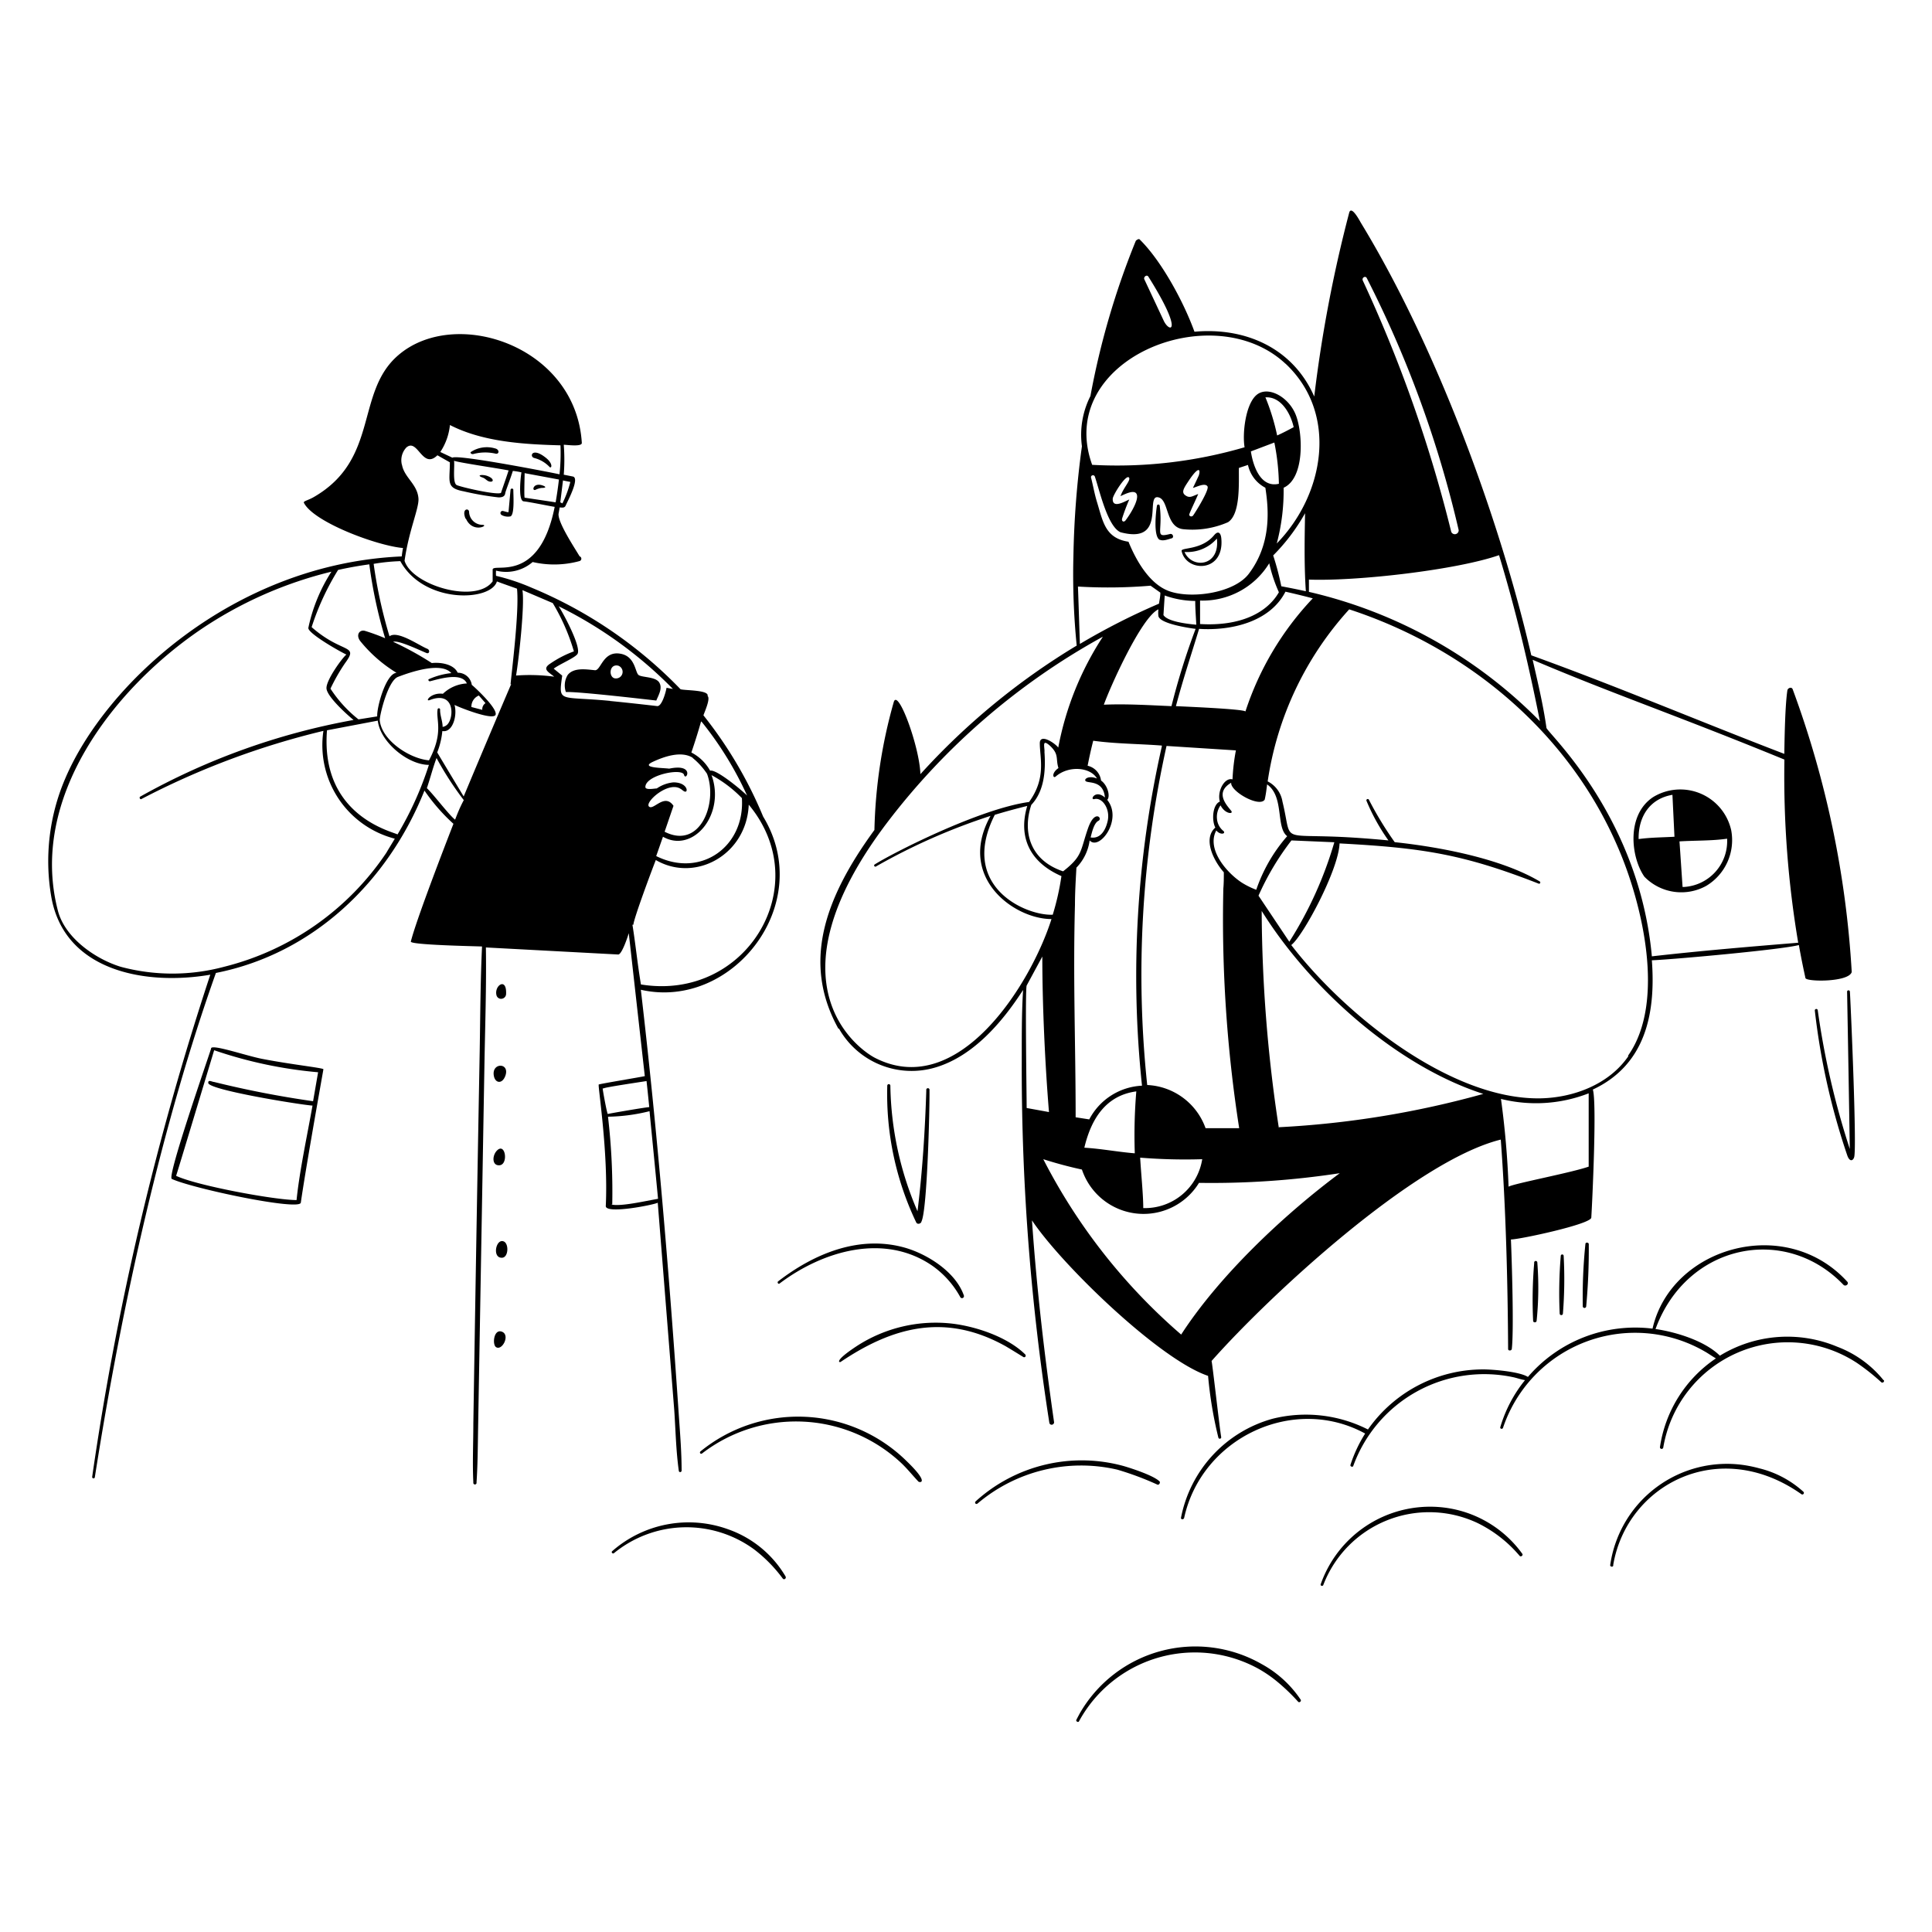 <svg xmlns="http://www.w3.org/2000/svg" viewBox="0 0 1400 1400" id="Beta-Testing-1--Streamline-Milano.svg" height="1400" width="1400"><desc>BETA TESTING 1 Streamline Illustration: https://streamlinehq.com</desc><g fill="#000000"><path d="M527.59 1108.17a84 84 0 0 0 -84 15.89c-0.91 0.84 0.42 2.17 1.33 1.4a82.95 82.95 0 0 1 101.71 -2.59 105 105 0 0 1 20.58 21c0.91 1.19 2.8 0 2.03 -1.54a78.4 78.4 0 0 0 -41.65 -34.16zm-165.97 -263.76c7 0 4.76 -16.8 -1.4 -10.78 -3.64 3.57 -3.78 10.92 1.4 10.78zm478.8 -453.32c2.45 1.26 6.51 -0.49 8.54 -0.98s0.98 -3.71 -1.12 -3.15c-11.62 2.87 -4.97 -1.26 -7.49 -20.58a0.98 0.98 0 0 0 -0.84 -0.77 0.98 0.98 0 0 0 -1.12 0.77c-0.77 4.27 -2.8 22.4 2.03 24.85zM728 975.1c4.55 2.66 8.89 5.39 13.37 8.12a1.19 1.19 0 0 0 1.54 0 1.26 1.26 0 0 0 0 -1.75c-12.6 -12.46 -35 -20.09 -52.43 -22.26a105 105 0 0 0 -70 16.45c-16.52 10.92 -12.18 11.83 -11.27 11.2 37.73 -25.41 75.67 -35.56 119 -11.62zm157.01 -584.92c-0.35 -3.99 -2.24 -5.95 -5.25 -2.31 -9.24 11.06 -24.15 8.61 -23.52 11.41 3.22 15.47 31.08 16.03 28.77 -9.1zm-3.22 0c2.45 20.3 -17.99 22.33 -23.45 9.8a28.56 28.56 0 0 0 23.66 -9.94zm-518.21 574.77c-5.88 -2.03 -7 9.59 -4.06 11.27 4.48 2.73 10.43 -9.03 4.06 -11.27z" stroke-width="1"></path><path d="M476.63 871.5 488.6 1022c0.98 14.56 1.26 29.33 3.29 43.82a0.98 0.98 0 0 0 1.05 0.91 1.05 1.05 0 0 0 0.98 -1.05c0 -13.02 -1.05 -26.18 -1.96 -39.2 -7 -103.39 -15.61 -206.5 -27.58 -309.26 66.08 15.05 127.19 -62.02 88.62 -125.51a305.62 305.62 0 0 0 -43.26 -73.36c0.77 -2.38 5.25 -12.11 3.01 -14 1.26 -4.48 -16.59 -3.92 -19.6 -4.9a320.18 320.18 0 0 0 -107.73 -73.5 152.88 152.88 0 0 0 -25.97 -8.68 22.82 22.82 0 0 1 0 -3.78 29.4 29.4 0 0 0 26.53 -6.23 69.44 69.44 0 0 0 34.02 -0.7 1.82 1.82 0 0 0 1.19 -1.19 1.82 1.82 0 0 0 -1.19 -2.24c-3.5 -5.95 -15.82 -24.43 -15.26 -30.8l0.84 -4.62c1.26 0 3.5 0.7 4.34 -1.4s10.5 -19.74 5.25 -21l-6.65 -1.33a140.35 140.35 0 0 0 0 -21.7c2.03 0 13.23 1.68 13.09 -1.33 -4.34 -70.42 -91.77 -99.12 -133 -63.56 -31.36 26.95 -13.51 75.11 -61.04 102.69 -4.27 2.52 -7.98 3.01 -7.35 4.27 7 14 52.99 31.15 71.82 32.76a60.9 60.9 0 0 0 -0.91 6.09c-121.8 5.32 -214.83 92.61 -243.88 161a151.76 151.76 0 0 0 -10.08 85.68c9.59 54.53 69.3 64.33 115.22 56.42a2122.61 2122.61 0 0 0 -85.61 364 0.98 0.98 0 0 0 1.96 0c20.23 -129.01 49.35 -257.53 87.71 -365.26 70.7 -14 124.81 -66.29 151.13 -132.16a136.36 136.36 0 0 0 21 24.08c-6.02 15.47 -27.09 70 -30.87 85.33 -0.63 2.45 46.55 3.36 51.59 3.57 -1.19 25.06 -1.26 50.26 -1.68 75.32q-2.52 135.52 -4.62 270.41c0 14 -0.7 28.42 0 42.63a1.19 1.19 0 1 0 2.31 0c0.84 -12.6 0.91 -25.34 1.12 -38.01l4.62 -265.23c0.49 -28 1.47 -56 1.05 -84.42l95.9 5.11c2.66 0 7 -13.23 7.63 -15.47l11.62 103.6c-2.59 0.63 -33.11 5.67 -33.39 6.09 -0.7 1.05 7 49 5.11 88.06 -0.07 6.16 36.05 -1.12 37.66 -2.45zm31.71 -348.6a248.5 248.5 0 0 1 33.04 53.62c-3.43 -3.57 -22.26 -19.32 -26.81 -18.06a32.41 32.41 0 0 0 -13.58 -13.16c2.52 -7.42 4.9 -14.91 7 -22.4zm7 38.64a90.02 90.02 0 0 1 22.26 16.8c2.31 35 -29.61 58.17 -62.09 42l4.9 -14c21.84 12.39 45.57 -16.31 35.14 -44.8zm-13.51 -12.39a52.43 52.43 0 0 1 10.5 11.55c7.91 21 -4.83 55.23 -30.73 42 2.17 -6.23 4.27 -12.53 6.44 -18.76 -6.51 -9.59 -14.56 3.64 -17.78 0.49s14 -18.62 22.89 -12.81c0.91 0.49 1.61 1.26 2.52 1.75 3.36 2.03 3.15 -6.44 -7.7 -6.44a25.62 25.62 0 0 0 -12.04 4.41c-1.68 0 -8.26 1.4 -8.26 -1.05 0 -8.61 26.6 -14 28 -8.82S504 553 484.89 556.99c-4.06 -0.63 -21.42 -0.42 -11.9 -4.9 8.33 -3.92 20.79 -8.19 29.05 -2.94zM402.64 364l-22.47 -3.36c-0.49 -1.26 0 -15.05 0 -17.78l24.85 4.62q-0.91 7.98 -2.38 16.52zm5.39 -15.82 5.25 1.05a77 77 0 0 1 -5.74 15.54L406 364c0.7 -5.39 1.33 -10.85 2.03 -16.38zM326.06 308c23.87 12.25 53.55 14 80.08 14.7a143.22 143.22 0 0 1 -0.7 21c-2.73 -0.7 -74.06 -14.7 -77.63 -12.04l-8.75 -4.13a43.26 43.26 0 0 0 7 -19.74zm2.94 25.9c4.69 1.54 32.55 5.53 39.55 7 -1.68 5.25 -3.78 11.06 -5.53 16.31 -3.64 1.61 -28.7 -4.2 -31.99 -5.67s-1.4 -14.07 -2.03 -17.64zm-37.8 2.8a13.51 13.51 0 0 1 3.29 -12.46c8.26 -7 11.55 16.38 22.47 5.67l9.03 5.11c0 14 -3.08 18.55 9.94 21a220.36 220.36 0 0 0 25.34 4.41c2.52 0 4.48 -0.56 4.83 -2.94 0 -1.05 3.64 -10.15 5.53 -16.24a46.27 46.27 0 0 1 6.23 1.05c-0.35 1.47 -2.73 20.58 1.61 21s17.99 3.29 22.47 3.99C390.53 424.69 356.3 406.98 357 413v8.26c-11.97 16.59 -58.45 2.94 -63.84 -14.91 3.15 -22.12 10.5 -37.94 10.08 -45.01 -0.7 -10.57 -10.36 -15.26 -11.97 -24.64zM245 413c7.49 -1.68 15.05 -3.01 22.61 -4.06a340.83 340.83 0 0 0 11.48 53.55 150.57 150.57 0 0 0 -14.56 -5.32c-4.13 -1.19 -7 3.15 -3.22 7.7a102.2 102.2 0 0 0 26.04 22.68c-7.7 0.49 -14.42 24.99 -14 31.57l-13.58 2.17a93.17 93.17 0 0 1 -20.3 -22.26 136.15 136.15 0 0 1 10.57 -18.48c10.29 -14 -1.82 -6.44 -24.22 -26.11A187.81 187.81 0 0 1 245 413zm66.5 80.71c5.95 -1.47 23.1 -7 26.81 1.54a27.23 27.23 0 0 0 -17.36 7.49c-8.75 -1.12 -13.44 6.02 -9.52 4.55 18.06 -7 17.78 12.46 12.74 17.71a6.23 6.23 0 0 1 -3.43 1.75c0 -4.27 -1.96 -8.33 -1.82 -12.6a0.91 0.91 0 1 0 -1.82 0c-1.26 7.77 4.55 16.52 -6.23 36.82 -14 -1.19 -34.3 -14.42 -35.7 -29.12 0 -3.99 5.95 -28.63 13.23 -31.36 9.31 -3.57 31.29 -11.06 38.64 -2.73a53.2 53.2 0 0 0 -16.31 4.41c-0.7 0.21 -0.14 1.68 0.84 1.47zM280 617.89a199.71 199.71 0 0 1 -117.6 82.67 144.83 144.83 0 0 1 -74.97 0c-18.41 -5.67 -40.46 -21 -45.5 -40.74 -21 -80.78 39.34 -159.67 102.55 -203a292.46 292.46 0 0 1 95.69 -42.56A120.61 120.61 0 0 0 223.44 455c-0.42 3.99 23.45 17.5 27.58 19.32 -2.45 1.68 -15.05 18.69 -14.42 24.71s14.98 18.97 19.6 22.68a495.18 495.18 0 0 0 -154.63 55.58c-0.91 0.56 0 2.24 0.84 1.75a573.23 573.23 0 0 1 131.95 -49.42 70 70 0 0 0 51.73 78.12c-2.1 3.57 -4.2 6.86 -6.09 10.15zm8.33 -13.09c-2.73 -2.03 -56.35 -12.81 -51.38 -75.6l36.82 -7c1.61 15.33 21.77 32.06 37.03 32.06a243.32 243.32 0 0 1 -22.82 50.54zm42 -10.43c-4.27 -2.8 -15.82 -18.34 -21 -23.24 2.38 -7 4.55 -15.47 7 -21.84a231.98 231.98 0 0 0 19.74 30.52c-2.66 4.9 -4.62 9.73 -6.44 14.56zm40.11 -98.7Q353.01 536.41 336 577.15q-9.66 -15.96 -19.18 -31.92a56 56 0 0 0 3.71 -15.47c7.56 1.33 10.99 -11.34 8.82 -18.97 2.94 1.61 28.63 11.83 29.82 7S343 497 341.88 496.3a10.22 10.22 0 0 0 -10.22 -8.82c-2.94 -6.37 -12.67 -7.7 -18.76 -7a225.4 225.4 0 0 0 -28 -15.4c3.57 -1.47 19.74 6.37 24.15 8.12 2.17 0.84 2.73 -2.17 0.56 -3.08 -6.23 -2.52 -21.56 -13.51 -27.37 -9.03a344.12 344.12 0 0 1 -11.48 -52.5 139.02 139.02 0 0 1 19.32 -1.96c17.15 31.22 65.73 29.19 70 14.7 4.76 1.82 9.73 3.5 14.56 5.25 1.68 16.17 -3.64 58.31 -4.69 69.37zm-20.23 18.9 -8.61 -2.24a8.68 8.68 0 0 1 5.39 -8.33l4.83 5.53a5.18 5.18 0 0 0 -2.31 5.04zm23.73 -24.99c1.89 -10.78 6.44 -51.52 4.62 -61.95l21.98 9.38a148.89 148.89 0 0 1 15.33 35A77 77 0 0 0 399 480.69c-6.58 4.13 -1.54 6.23 2.59 9.66a133 133 0 0 0 -28.35 -0.77zm68.46 18.34c-37.45 -3.64 -37.8 1.75 -35 -18.34l-6.16 -5.04c3.85 -3.01 14.49 -7.49 16.87 -10.22 4.55 -3.92 -11.76 -33.11 -13.3 -35a304.43 304.43 0 0 1 82.81 59.92L483 498.4c-0.42 2.59 -3.36 14 -7 13.23 -11.48 -1.33 -22.89 -2.59 -34.3 -3.71zm16.59 162.19c0 -3.92 14 -41.37 16.24 -46.9 28.42 16.59 65.8 -3.64 67.34 -40.11 49 58.87 -2.03 142.73 -78.12 130.27 -2.45 -14.35 -3.85 -28.91 -6.16 -43.26zm-21.56 118.58c0.42 -0.77 28.63 -4.9 31.08 -5.32 0.7 6.3 1.33 12.6 1.96 18.9 -2.24 0 -28.98 4.62 -30.1 4.97 -0.91 -2.24 -3.78 -18.13 -3.64 -18.55zm6.23 84a469 469 0 0 0 -3.08 -63.49 130.97 130.97 0 0 0 30.1 -3.99c2.03 21 4.13 42 6.16 63.49 -9.66 1.68 -27.09 5.74 -33.88 4.13z" stroke-width="1"></path><path d="M350 346.15c1.82 0.7 2.73 2.31 4.69 2.8 3.36 0.7 3.57 -2.45 -2.17 -4.27 -3.43 -0.98 -7.77 -0.35 -2.52 1.47zm307.02 712.67a112 112 0 0 0 -149.52 -7 0.98 0.98 0 0 0 0 1.4 0.98 0.98 0 0 0 1.26 0 111.58 111.58 0 0 1 143.78 6.44c4.62 4.27 8.54 9.24 13.02 14 1.12 0.77 8.12 1.26 -8.54 -14.84zM388.15 354.9a13.58 13.58 0 0 1 4.34 -1.33c3.08 0 3.43 -0.7 1.19 -1.61 -7.42 -2.94 -8.68 4.34 -5.53 2.94zM1316 731.15a1.05 1.05 0 0 0 -0.91 1.12 500.43 500.43 0 0 0 23.52 105c1.75 5.04 4.34 3.85 5.04 1.05 1.82 -8.05 -2.17 -102.62 -3.15 -119.91a1.05 1.05 0 0 0 -2.03 0q1.05 56.98 1.96 114.17a583.17 583.17 0 0 1 -23.24 -100.66 1.05 1.05 0 0 0 -1.19 -0.77zm49 269.15a78.89 78.89 0 0 0 -33.53 -24.36 93.59 93.59 0 0 0 -85.19 6.44c-10.92 -10.78 -31.78 -17.15 -46.62 -19.32 22.4 -61.46 93.73 -76.3 136.15 -32.06 1.61 1.61 4.34 -0.63 2.73 -2.31 -44.8 -49 -127.68 -24.92 -141.05 34.09a102.41 102.41 0 0 0 -90.3 35c-6.09 -3.92 -25.69 -5.46 -32.34 -5.46a101.99 101.99 0 0 0 -83.58 43.54 99.47 99.47 0 0 0 -69.16 -7.77 92.82 92.82 0 0 0 -66.29 71.61c-0.42 1.47 2.03 1.75 2.31 0 12.81 -57.96 79.31 -89.25 131.11 -60.9a100.1 100.1 0 0 0 -10.64 22.68c-0.42 1.19 1.68 1.96 2.03 0.77a100.94 100.94 0 0 1 116.62 -64.12c2.59 0.63 5.11 1.54 7.84 1.96a98 98 0 0 0 -17.92 34.09c-0.35 1.26 1.54 1.68 1.96 0.49a100.94 100.94 0 0 1 146.16 -55.37c2.73 1.54 5.32 3.43 8.12 5.04a94.08 94.08 0 0 0 -40.53 64.19 1.19 1.19 0 1 0 2.38 0.42 91.49 91.49 0 0 1 140.35 -61.32 157.85 157.85 0 0 1 17.64 14 1.26 1.26 0 0 0 1.82 -1.68zm-450.8 205.52a96.67 96.67 0 0 0 -131.88 35.98c-0.77 1.47 -1.61 2.94 -2.31 4.41a0.91 0.91 0 0 0 0.49 1.33 0.98 0.98 0 0 0 1.26 0 95.62 95.62 0 0 1 129.64 -38.57 92.12 92.12 0 0 1 14 9.52 143.43 143.43 0 0 1 15.26 14.63c0.91 0.98 2.59 -0.35 1.82 -1.54a80.64 80.64 0 0 0 -28.28 -25.76zm-104.51 -140.84a217 217 0 0 1 29.19 10.92 1.54 1.54 0 0 0 1.54 -1.26 1.61 1.61 0 0 0 0 -0.98c-4.13 -4.41 -21 -9.8 -26.04 -11.27a114.31 114.31 0 0 0 -107.38 25.55c-0.98 0.91 0 2.52 1.33 1.61a115.99 115.99 0 0 1 101.36 -24.57zm465.15 -0.98a96.53 96.53 0 0 0 -10.85 -2.31A85.47 85.47 0 0 0 1166.83 1134a0.98 0.98 0 0 0 0.84 1.19 0.98 0.98 0 0 0 1.33 -1.19c9.94 -58.24 76.58 -93.38 136.29 -51.31a1.12 1.12 0 0 0 1.47 -1.75 73.5 73.5 0 0 0 -31.92 -16.94zm-232.96 28a84 84 0 0 0 -84.84 56c-0.42 1.19 1.47 1.68 1.89 0.49a82.18 82.18 0 0 1 112 -44.73 94.08 94.08 0 0 1 30.24 23.66c0.91 1.05 2.73 -0.35 1.96 -1.47a82.18 82.18 0 0 0 -61.25 -33.95zm-676.76 -192.36c-5.74 -2.59 -8.75 12.18 -1.26 11.76 4.62 -0.28 4.97 -10.08 1.26 -11.76z" stroke-width="1"></path><path d="M1132.04 909.02a1.05 1.05 0 0 0 -1.05 1.05 326.13 326.13 0 0 0 -0.77 42 1.19 1.19 0 0 0 2.31 0 315 315 0 0 0 0.56 -42 1.05 1.05 0 0 0 -1.05 -1.05zM387.1 331.87a23.1 23.1 0 0 1 11.06 6.44c1.54 1.68 3.08 -2.38 -3.15 -7 -9.52 -7.35 -11.55 -0.42 -7.91 0.56zm761.74 569.66a374.99 374.99 0 0 0 -1.89 45.29 1.26 1.26 0 0 0 2.45 0 452.97 452.97 0 0 0 1.89 -45.29c0 -1.26 -2.45 -1.61 -2.45 0z" stroke-width="1"></path><path d="M607.95 745.36a60.48 60.48 0 0 0 70.42 28c27.02 -8.26 47.88 -32.55 63 -56 -1.19 18.83 -0.91 37.8 -0.98 56.7a1663.9 1663.9 0 0 0 20.02 257.04 1.68 1.68 0 0 0 2.1 1.26 1.82 1.82 0 0 0 1.33 -1.68c-7 -48.58 -12.67 -97.3 -16.03 -146.37 21 31.64 92.12 100.73 127.61 112.7a294 294 0 0 0 7.49 44.87 1.05 1.05 0 0 0 2.03 -0.42c-1.12 -6.16 -6.58 -54.95 -7 -55.23 41.44 -46.9 147 -144.97 209.58 -160.44 3.71 49.7 5.04 103.53 5.32 151.76 0 1.47 2.45 1.33 2.66 0 1.61 -13.37 0 -64.89 -0.63 -79.38 6.23 0 57.89 -11.06 58.24 -15.82 0.7 -11.06 4.13 -83.44 1.12 -92.82 38.15 -17.85 45.64 -55.02 42.77 -93.66 16.45 -0.7 94.43 -7.77 106.54 -11.06 1.4 8.05 3.01 15.96 4.76 23.94 0.63 2.8 31.5 3.08 33.53 -4.41a709.31 709.31 0 0 0 -42.77 -204.82c-0.77 -2.1 -3.57 -0.98 -3.85 0.7 -1.68 11.06 -2.03 33.95 -2.24 46.06 -60.97 -23.38 -122.01 -49.28 -183.33 -71.4 -23.31 -100.45 -69.02 -224 -123.55 -313.53 -0.77 -1.33 -7 -13.16 -8.47 -7a984.69 984.69 0 0 0 -25.27 133c-15.33 -35 -49.7 -50.33 -86.8 -46.97 -7.7 -21.35 -23.94 -51.52 -39.83 -66.99 -0.56 -0.56 -2.52 0.7 -2.73 1.26A574.91 574.91 0 0 0 790.16 287a62.16 62.16 0 0 0 -6.16 36.4 669.97 669.97 0 0 0 -6.16 79.38 517.44 517.44 0 0 0 2.38 65.03 502.46 502.46 0 0 0 -113.26 93.17c-0.63 -19.95 -16.31 -62.58 -19.32 -52.22a367.36 367.36 0 0 0 -14 92.68c-36.89 50.47 -52.22 96.81 -26.11 143.99zm136.01 57.54c0 -7 -1.19 -85.61 0 -88.76l11.34 -21c0 35 1.96 77.91 4.83 112.7zm112 164.22A422.03 422.03 0 0 1 756 840c9.24 2.94 18.55 5.46 28 7.49a47.11 47.11 0 0 0 84.84 9.66 613.83 613.83 0 0 0 101.99 -7c-41.02 30.52 -87.57 74.62 -114.94 116.97zm-86.8 -332.29a186.48 186.48 0 0 1 -6.3 28c-19.53 0.91 -68.25 -20.51 -42 -72.38 7.77 -2.38 15.61 -4.48 23.52 -6.44 -6.65 22.33 1.61 40.74 24.71 50.82zm-12.25 -90.16c0 -3.78 -1.89 -9.38 3.78 -4.41 7 6.44 4.13 9.38 6.3 16.31 -5.32 3.71 -3.92 7.77 -2.03 6.16 9.24 -8.12 25.06 -7 29.96 1.4 -7 -2.73 -10.5 1.33 -7.42 2.31s12.18 0 13.16 11.48c-7 -6.23 -11.27 2.1 -7.56 1.12 5.53 -1.4 11.48 7 9.59 15.75 -1.4 6.44 -5.11 13.3 -12.39 12.04 0.91 -3.43 2.38 -10.43 5.67 -12.04s-2.52 -8.75 -7.49 5.25c-5.81 16.59 -3.78 20.16 -18.13 31.36 -24.64 -8.26 -29.33 -29.33 -23.03 -48.16 9.52 -10.01 10.5 -25.06 9.52 -38.57zm109.48 -88.97a504.84 504.84 0 0 0 -17.5 56c-16.24 -0.7 -32.62 -1.75 -49 -1.05 4.69 -13.16 27.3 -63.56 39.55 -69.09a19.67 19.67 0 0 0 0 4.97c1.4 5.46 21.56 8.47 26.95 9.17zM822.78 357c4.06 2.73 -2.94 14.49 -7 19.88 -1.19 1.75 -3.01 1.19 -2.73 -0.91a143.78 143.78 0 0 1 5.25 -14c-2.94 1.19 -12.32 7 -11.97 -0.56 0 -2.52 9.94 -18.41 11.83 -15.26 1.26 2.03 -3.92 7 -6.23 13.37 3.01 -1.33 8.33 -4.13 10.85 -2.52zM812 385.7c33.11 8.75 18.06 -26.11 26.74 -25.41s5.32 21.63 18.55 23.17a64.47 64.47 0 0 0 32.55 -5.04c9.31 -5.95 7.7 -29.12 7.91 -39.34l6.58 -2.17a24.43 24.43 0 0 0 12.6 16.52c2.45 15.82 4.48 40.46 -11.9 62.23 -10.43 14 -41.23 18.48 -57.54 12.81 -14.49 -5.04 -24.22 -22.33 -29.75 -35.91 -16.94 -2.59 -18.48 -14.63 -22.82 -28.77 -1.75 -5.67 -2.8 -11.76 -4.27 -17.57a1.33 1.33 0 0 1 0.91 -1.75 1.4 1.4 0 0 1 1.82 0.91c3.36 9.8 9.17 36.26 18.62 40.32zm63 -33.25c1.47 2.38 -8.61 18.55 -10.36 21 -1.05 1.54 -3.5 0.56 -2.73 -1.12 1.96 -4.83 4.34 -9.52 6.37 -14.35 -4.34 1.54 -6.09 3.29 -9.38 0.91s-0.63 -5.74 2.8 -10.99c7 -10.36 8.4 -7.91 7 -3.36 -1.4 3.01 -2.8 6.02 -4.27 9.03 2.45 -0.56 8.75 -3.99 10.57 -1.12zm48.44 -31.78a164.15 164.15 0 0 1 3.29 29.89c-13.44 3.15 -18.76 -13.23 -20.3 -23.45zm-7 -32.69c11.76 -1.19 18.9 11.9 21 21.56 -3.92 2.1 -7.91 4.2 -11.97 6.02a158.83 158.83 0 0 0 -8.47 -27.58zm29.61 140.42c-5.53 -1.26 -12.39 -2.59 -17.57 -3.57a196 196 0 0 0 -5.88 -22.33 140.63 140.63 0 0 0 23.1 -30.59c-0.35 18.83 -0.7 37.66 0.56 56.49zm-35.91 216.3a59.57 59.57 0 0 1 -9.94 -4.9c-10.99 -7 -26.18 -24.36 -18.83 -38.01 2.8 3.43 7 2.52 5.32 0.49a12.53 12.53 0 0 1 -4.83 -9.03 14.35 14.35 0 0 1 2.59 -9.66c3.36 6.51 9.73 6.51 7.7 3.92 -3.36 -4.2 -12.04 -13.23 0 -20.3 -0.56 6.3 20.44 18.13 24.29 12.25 0.84 -3.64 1.26 -7 1.75 -11.06 12.6 8.89 6.16 31.22 14.56 37.52a115.57 115.57 0 0 0 -22.4 38.78zm25.69 -35.7 31.08 1.33a280 280 0 0 1 -32.62 72.1l-22.33 -33.39a193.48 193.48 0 0 1 23.87 -40.04zm-104.51 177.31a763 763 0 0 1 14 -245.77l50.26 3.22a144.62 144.62 0 0 0 -2.45 21c-5.81 -1.61 -11.34 8.68 -9.17 16.1 -5.25 2.1 -6.09 13.44 -3.29 18.83 -9.17 8.05 -1.33 24.01 6.16 32.41 0 3.92 0 7.84 -0.35 11.76a981.4 981.4 0 0 0 11.48 173.67h-24.36a47.18 47.18 0 0 0 -42.28 -31.29zm39.9 53.41a42 42 0 0 1 -42.77 35.7c0 -9.94 -1.68 -25.9 -2.24 -36.54a402.15 402.15 0 0 0 45.01 1.12zm31.29 -324.17c-1.61 -1.82 -44.8 -3.57 -50.4 -3.85 5.11 -19.32 10.99 -36.96 16.8 -56 22.82 1.47 51.24 -4.76 62.58 -26.95 6.51 1.47 13.16 3.08 19.81 4.83a217 217 0 0 0 -48.79 81.9zm-32.9 -63v-17.36a56.56 56.56 0 0 0 50.12 -27.02 108.43 108.43 0 0 0 7 21c-8.54 14.91 -27.93 24.78 -57.12 23.03zm-25.55 -21a67.76 67.76 0 0 0 22.05 3.92c0 5.74 0.49 11.48 0.77 17.22 -7.77 -0.7 -21 -2.45 -23.8 -7 0.35 -5.39 0.63 -10.15 0.98 -14.84zm-2.17 109.41a755.3 755.3 0 0 0 -14.35 245.77 45.57 45.57 0 0 0 -38.22 24.43l-9.87 -1.54c0 -52.92 -1.96 -100.38 -0.49 -154 0 -8.96 0.56 -17.92 1.05 -26.88A35 35 0 0 0 789.6 609c7 7.77 24.22 -15.12 12.74 -29.4 2.38 -2.38 0.42 -10.5 -4.48 -14a12.6 12.6 0 0 0 -9.73 -10.71c1.19 -6.09 2.52 -12.11 4.06 -18.13 16.1 2.24 33.32 2.24 49.7 3.5zm-19.6 294.77c-12.18 -0.98 -24.36 -3.36 -36.54 -4.06 4.76 -20.09 15.05 -37.8 37.66 -40.81a383.81 383.81 0 0 0 -1.12 44.17zm104.44 -18.2a1058.4 1058.4 0 0 1 -12.46 -157.43c34.37 55.23 96.88 112 160.58 132.58a680.54 680.54 0 0 1 -148.12 24.15zm166.46 43.05a636.51 636.51 0 0 0 -5.53 -64.26 105 105 0 0 0 63.56 -4.06v53.13c-12.67 4.41 -53.55 12.11 -58.03 14.49zm86.66 -95.06c-14 20.23 -39.48 29.89 -63.56 30.38 -64.89 1.12 -141.54 -60.34 -180.6 -111.09 8.54 -6.44 34.37 -54.6 35 -73.64 60.41 3.22 89.74 7.84 144.2 29.12a0.84 0.84 0 0 0 1.19 -0.49 0.84 0.84 0 0 0 -0.42 -1.12c-28 -16.59 -72.17 -24.92 -105 -28.42a248.57 248.57 0 0 1 -18.76 -30.87 0.98 0.98 0 0 0 -1.75 0.77 145.88 145.88 0 0 0 15.96 28.84c-9.94 -0.98 -19.95 -1.75 -29.96 -2.31 -50.12 -2.73 -39.34 4.9 -46.83 -25.83a19.95 19.95 0 0 0 -10.71 -14.63 236.18 236.18 0 0 1 59.08 -124.67c85.61 28 159.18 89.25 194.88 172.83 17.43 40.25 34.65 111.51 7.28 150.43zm113.19 -214.41a725.13 725.13 0 0 0 10.01 132.02C1267.84 686 1232 689.01 1197 693c-9.17 -100.31 -73.85 -160.16 -76.37 -165.48 -2.31 -16.52 -6.3 -33.11 -10.01 -49.42 57.68 24.57 103.39 39.9 182.42 72.31zm-302.61 -349.58A798 798 0 0 1 1057 384.09a2.8 2.8 0 0 1 -5.39 1.26 999.95 999.95 0 0 0 -64.05 -182c-0.98 -2.17 1.89 -3.78 2.87 -1.82zm95.83 200.76c12.04 39.55 21.56 79.73 29.61 120.33a343 343 0 0 0 -167.37 -93.73V420c34.93 1.26 107.03 -7 137.76 -17.71zm-254.1 -201.81c26.39 42 15.05 40.81 10.99 31.64l-14 -29.89c-0.49 -1.68 1.89 -3.5 3.01 -1.75zm99.33 63c38.78 36.33 28 95.27 -6.3 130.34a148.54 148.54 0 0 0 4.97 -40.39c15.54 -7 14 -40.11 8.68 -53.13s-20.37 -21 -28.42 -14 -10.22 28.42 -8.54 37.8a329 329 0 0 1 -110.46 12.74c-27.37 -75.95 87.15 -122.78 140.07 -73.29zm-97.65 161 7 4.97c0 2.8 -0.63 5.32 -0.98 7.98a490 490 0 0 0 -57.33 29.19c-0.49 -14 -0.91 -28 -1.4 -41.58a367.08 367.08 0 0 0 52.71 -0.63zm-191.1 171.78a497 497 0 0 1 156.45 -134.89 221.27 221.27 0 0 0 -32.34 80.36c-2.31 -3.22 -13.3 -10.5 -13.37 -3.22 0 10.92 4.83 25.2 -7.77 42.63 -36.54 5.04 -100.03 37.66 -112 45.36a0.84 0.84 0 0 0 0 1.26 0.91 0.91 0 0 0 1.26 0 443.31 443.31 0 0 1 82.81 -36.54C693 635.81 735 666.05 761.95 665.98c-15.05 47.39 -67.48 131.39 -127.75 100.66 -11.2 -5.67 -80.29 -53.2 8.54 -170.38z" stroke-width="1"></path><path d="M1236.34 641.97a38.64 38.64 0 0 0 18.13 -40.46 37.8 37.8 0 0 0 -56.49 -23.94c-19.67 12.88 -16.24 43.68 -6.37 57.75a37.31 37.31 0 0 0 44.73 6.65zm15.19 -34.23a33.25 33.25 0 0 1 -31.5 35h-0.77c-0.77 -11.06 -1.47 -22.05 -2.24 -33.04 11.06 -0.7 23.73 -0.35 34.51 -1.96zm-39.62 -31.78 1.47 30.38c-8.61 0.49 -17.5 0.49 -25.97 1.68 -0.28 -15.96 7.84 -29.26 24.5 -32.06zM363.3 373.1a9.59 9.59 0 0 0 6.51 1.12c3.29 -0.98 2.1 -16.31 2.17 -19.32a0.98 0.98 0 0 0 -1.19 -0.84 1.05 1.05 0 0 0 -0.84 0.84c-0.49 5.53 -0.98 10.85 -1.47 16.24 -1.47 0 -2.87 -0.7 -4.34 -0.91a1.54 1.54 0 0 0 -0.84 2.8zm-25.76 2.52c4.76 11.27 17.29 4.9 12.11 4.69A9.73 9.73 0 0 1 339.92 371c0 -3.08 -5.81 -2.73 -2.45 5.11zm20.23 403.41c0.77 6.09 6.37 7 8.61 0 2.73 -9.03 -9.8 -9.03 -8.61 0zm6.23 -55.37a3.57 3.57 0 0 0 2.73 -3.36c0.56 -12.46 -8.61 -6.23 -7 0.7a3.43 3.43 0 0 0 4.27 2.66zm-211.05 36.26c-2.94 9.17 -31.85 92.33 -28.49 94.36 15.12 7 92.61 23.31 93.52 17.22 3.29 -22.89 12.04 -72.1 16.38 -96.67 0 -0.98 -22.89 -3.36 -44.52 -7.56 -11.83 -2.31 -37.59 -11.27 -36.89 -7.35zM227.01 798a722.12 722.12 0 0 1 -72.03 -14c-1.26 0 -4.27 -1.96 -4.06 0.77 0.42 5.11 67.41 15.89 75.53 16.38 -3.71 21 -9.45 47.6 -11.55 68.46 -15.75 0 -72.45 -10.5 -87.29 -17.57 0.35 -0.63 24.85 -82.04 27.58 -91A317.52 317.52 0 0 0 230.51 777l-3.64 21zm250.6 -303.59c-2.8 -4.13 -12.25 -3.43 -14.84 -5.25s-2.31 -13.65 -13.3 -15.47c-12.67 -2.17 -14 12.46 -18.41 11.97 -6.37 -0.63 -15.33 -2.1 -19.67 3.43a14.56 14.56 0 0 0 -1.33 12.39c8.26 -0.49 58.24 5.32 65.52 6.16 1.68 -4.06 4.76 -9.1 2.03 -13.23zm-31.43 -2.8c-5.32 0 -5.11 -10.85 1.82 -9.24a4.76 4.76 0 0 1 -1.82 9.24zm227.36 298.41a1.19 1.19 0 1 0 -2.31 0c-0.91 29.33 -2.8 58.66 -6.37 87.71a237.23 237.23 0 0 1 -19.67 -91 1.12 1.12 0 1 0 -2.24 0 215.67 215.67 0 0 0 21 99.12c0.84 1.68 3.5 0.91 3.78 -0.7 4.27 -8.54 6.02 -84.28 5.81 -95.13zM343 329a33.39 33.39 0 0 1 15.75 -0.35c3.08 0.98 3.5 -2.94 0 -3.71a21 21 0 0 0 -17.43 2.52c-0.98 0.56 0.28 1.89 1.68 1.54zm768.74 586.18a316.82 316.82 0 0 0 -0.77 42c0 1.19 2.17 1.54 2.52 0a236.81 236.81 0 0 0 0.49 -42.56 1.12 1.12 0 0 0 -2.24 0.56zm-547.82 13.3c-0.98 0.7 0 2.31 0.98 1.61 31.29 -23.66 76.16 -37.03 111.09 -12.6a67.27 67.27 0 0 1 19.88 22.47 1.4 1.4 0 0 0 1.89 0.56 1.47 1.47 0 0 0 0.7 -1.75c-5.88 -16.94 -25.9 -29.61 -42 -34.44 -33.46 -9.8 -66.5 4.06 -92.54 24.15z" stroke-width="1"></path></g></svg>